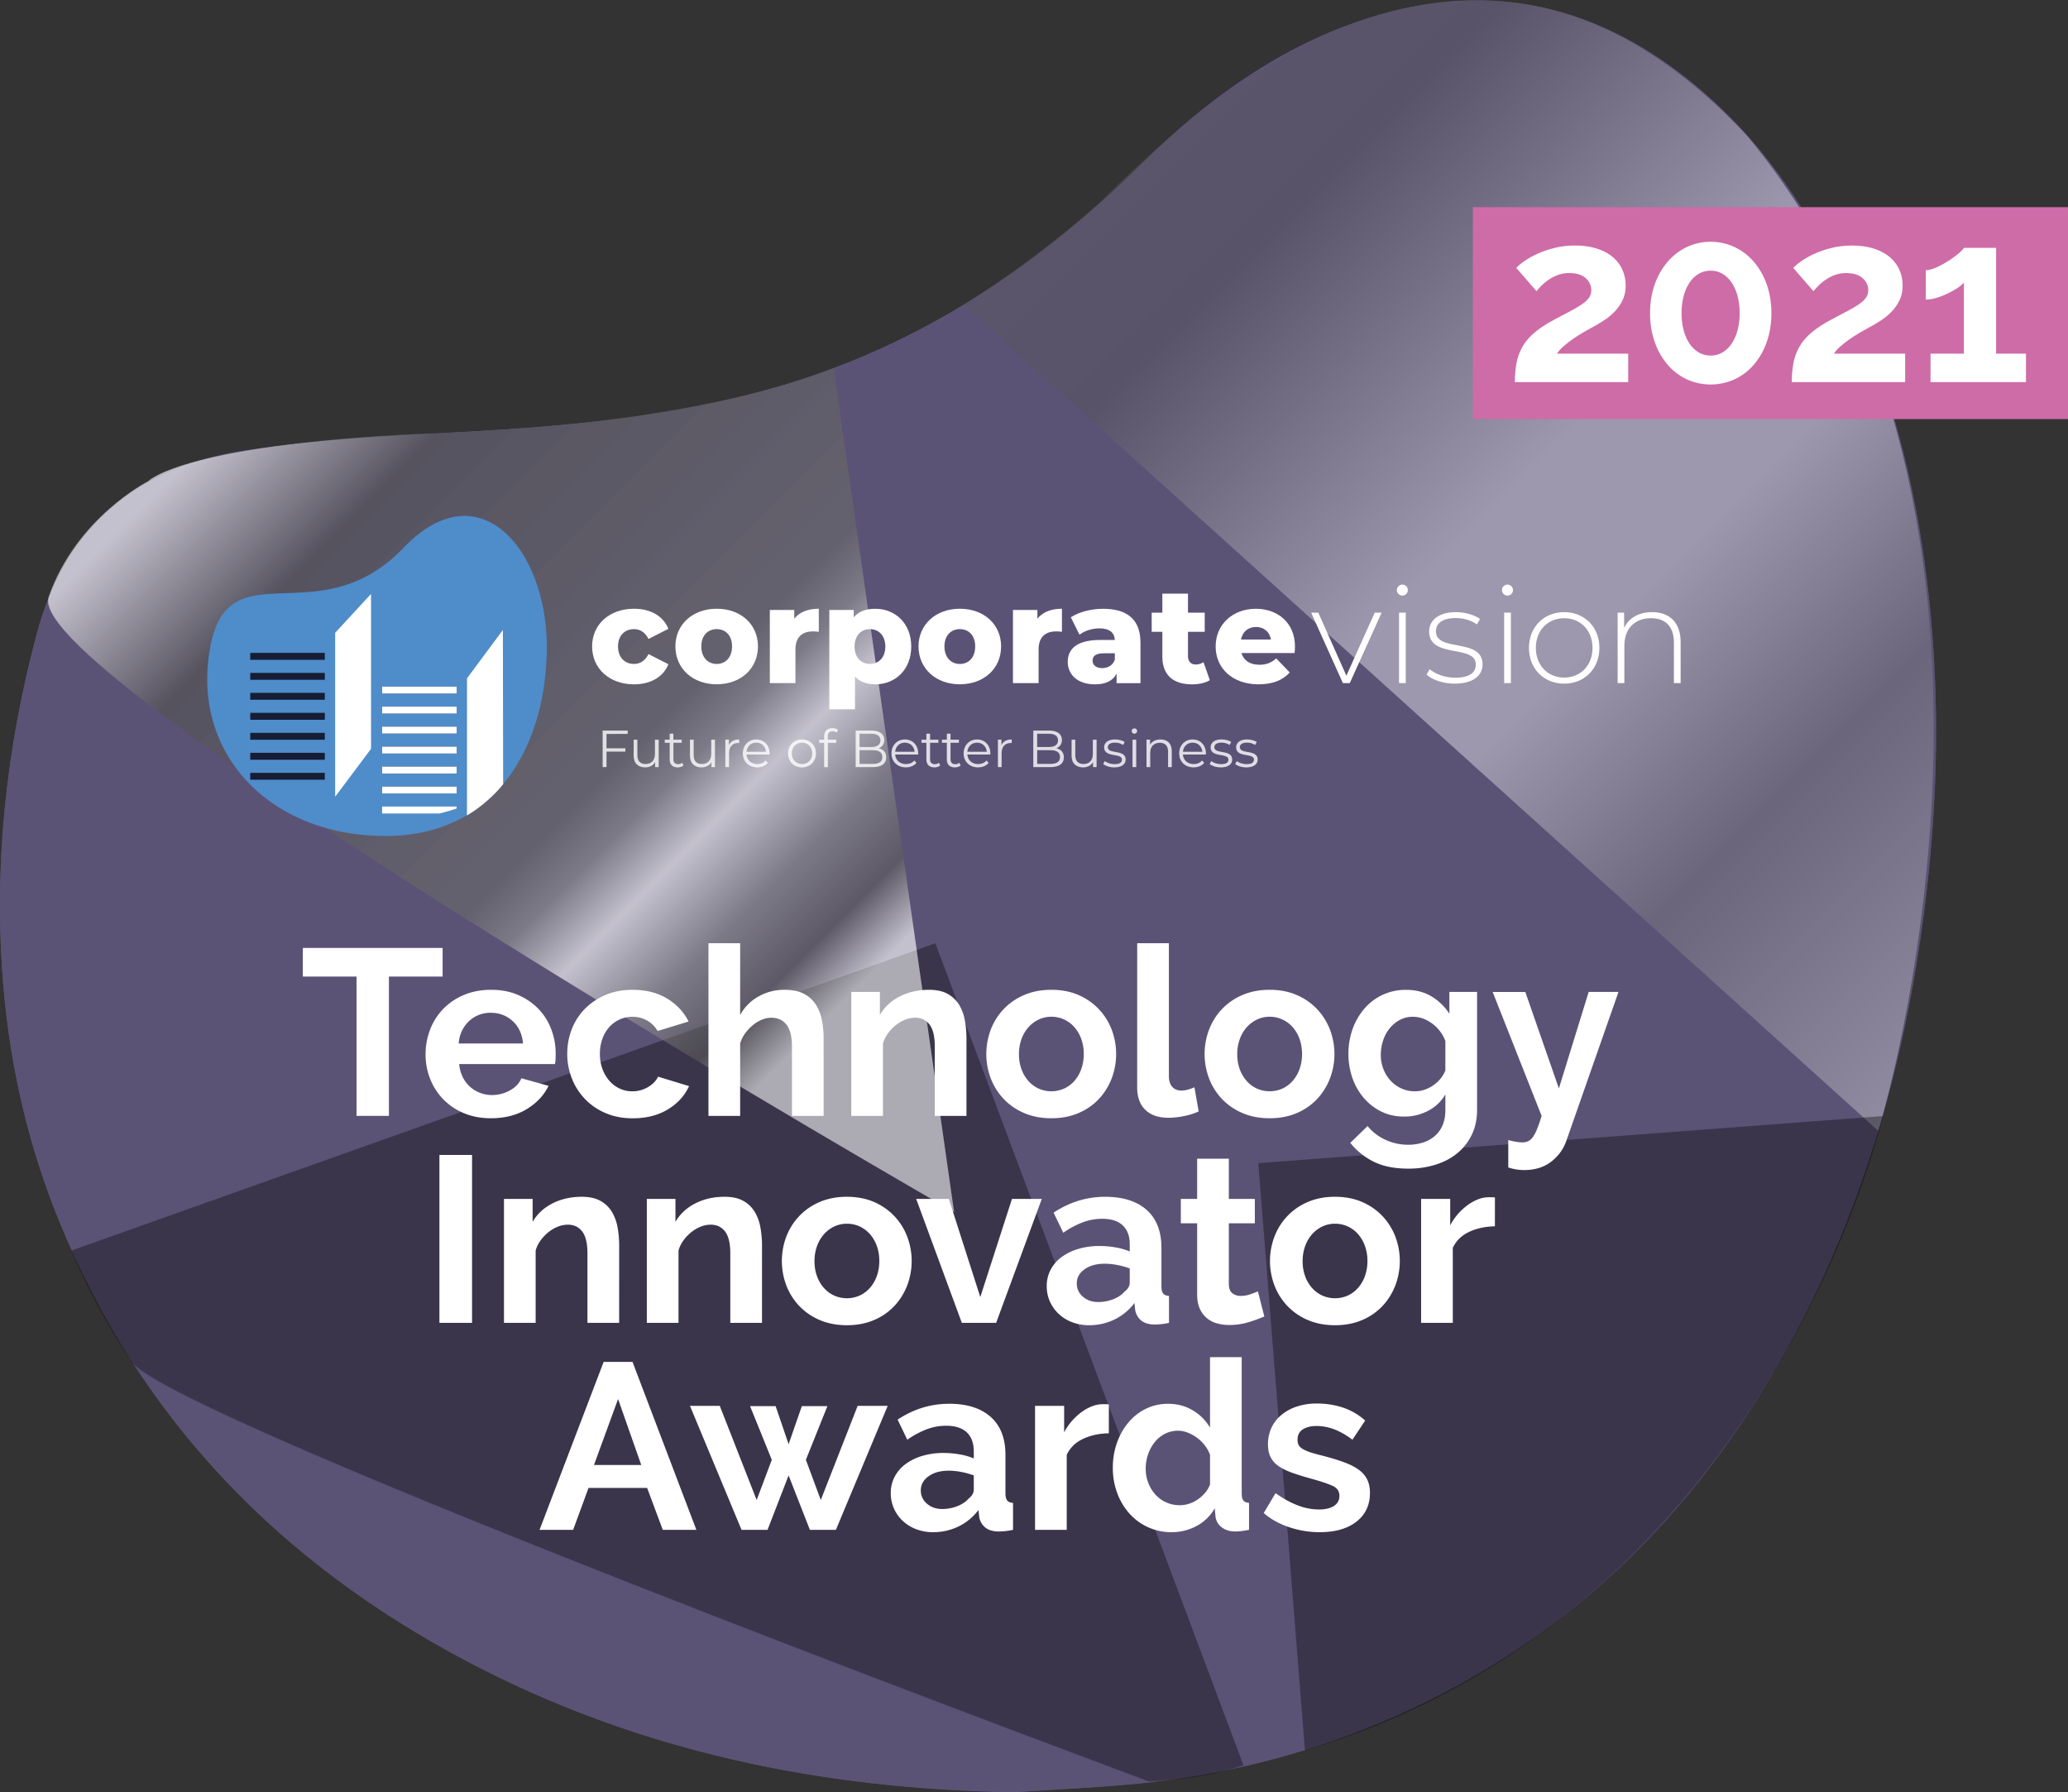 <svg xmlns="http://www.w3.org/2000/svg" xmlns:xlink="http://www.w3.org/1999/xlink" viewBox="0 0 3766.19 3263.33"><rect x="0" y="0" width="3766.19" height="3263.33" fill="#333333" stroke="none"/><defs><style>.cls-1{isolation:isolate;}.cls-2{fill:#5b5376;}.cls-3{fill:#010101;opacity:0.2;}.cls-3,.cls-4,.cls-5,.cls-7{mix-blend-mode:multiply;}.cls-4,.cls-5,.cls-7{opacity:0.4;}.cls-4{fill:url(#linear-gradient);}.cls-5{fill:url(#linear-gradient-2);}.cls-6{fill:#161d34;}.cls-7{fill:url(#linear-gradient-3);}.cls-8{fill:#ce6ca7;}.cls-9{fill:#4f8cca;}.cls-10{fill:#fff;}.cls-11{opacity:0.8;}</style><linearGradient id="linear-gradient" x1="78.32" y1="170.33" x2="1633.23" y2="1725.24" gradientUnits="userSpaceOnUse"><stop offset="0" stop-color="#fff"/><stop offset="0.15" stop-color="#808181"/><stop offset="0.24" stop-color="#fff"/><stop offset="0.3" stop-color="#fff"/><stop offset="0.43" stop-color="#535353"/><stop offset="0.73" stop-color="#6a6a6b"/><stop offset="0.77" stop-color="#909092"/><stop offset="0.82" stop-color="#fff"/><stop offset="0.89" stop-color="#909092"/><stop offset="0.95" stop-color="#5d5c5d"/><stop offset="1" stop-color="#fff"/></linearGradient><linearGradient id="linear-gradient-2" x1="11216.16" y1="4151.96" x2="14709.1" y2="7644.9" gradientTransform="translate(15118.48 5994.05) rotate(-179.98)" xlink:href="#linear-gradient"/><linearGradient id="linear-gradient-3" x1="77.34" y1="169.68" x2="1633.15" y2="1725.5" xlink:href="#linear-gradient"/></defs><g class="cls-1"><g id="Ebene_2" data-name="Ebene 2"><g id="Layer_1" data-name="Layer 1"><path class="cls-2" d="M1846.89,3263.33c76.24-5.17,152.7-8.25,228.68-15.95,151.83-15.39,298.7-52.09,439.56-111.29C2845.61,2997.18,3087,2761,3257.72,2449.83c140.17-255.42,215.93-531,250.05-819.3,21.33-180.28,24.71-360.29,5.28-541-18.83-175.27-58.65-345.17-127.24-507.46C3314.6,413.58,3220,260.65,3074.33,144.87c-180.76-143.7-380.58-181.75-600.22-106-154,53.12-281.57,147.34-395.79,260.25C1899.72,475.7,1697.77,613.81,1457,691.77c-200.36,64.88-407.34,83.48-616,94.91-130.91,7.18-262.46,14.08-392,33.1C252.77,848.61,119.52,956.9,66.83,1154.65,10.78,1365-12.11,1578,6.19,1795.32c12.54,148.89,46,292.62,102.58,430.58,146.94,358.49,401.29,619.1,740.54,798.46C1160.74,3189,1496.17,3258.07,1846.89,3263.33Z"/><path class="cls-2" d="M1846.89,3263.33c-350.72-5.26-686.15-74.31-997.58-239-339.25-179.36-593.6-440-740.54-798.46-56.55-138-90-281.69-102.58-430.58C-12.11,1578,10.78,1365,66.83,1154.65c52.69-197.75,185.94-306,382.24-334.87,129.5-19,261.05-25.92,392-33.1,208.64-11.43,415.62-30,616-94.91,240.76-78,442.71-216.07,621.31-392.63C2192.54,186.23,2320.12,92,2474.11,38.89c219.64-75.77,419.46-37.72,600.22,106C3220,260.65,3314.6,413.58,3385.81,582.07c68.59,162.29,108.41,332.19,127.24,507.46,19.43,180.71,16,360.72-5.28,541-34.12,288.29-109.88,563.88-250.05,819.3C3087,2761,2845.61,2997.18,2515.13,3136.09c-140.86,59.2-287.73,95.9-439.56,111.29C1999.59,3255.08,1923.13,3258.16,1846.89,3263.33Z"/><path class="cls-3" d="M130.67,2276.81l1572.8-559.34L2264.29,3213.6s-62.76,24.49-172.45,29.52c-515.72-192.68-1792.6-676.39-1851.41-763.88C166.65,2369.49,130.67,2276.81,130.67,2276.81Z"/><path class="cls-4" d="M1737.57,2206.7S38.59,1232.61,89.22,1087.39,270.45,876.53,270.45,876.53,333,806.31,815.43,788s702.69-117.61,702.69-117.61Z"/><path class="cls-5" d="M1754.69,555.09S1871.62,483.94,2000,371.24c343.47-346.52,767.85-566.35,1181.8-124C3765,951.93,3420.54,2059.08,3420.54,2059.08Z"/><path class="cls-3" d="M2376.38,3186.57l-84.92-1068.81,1137-85.71S3222.91,2935.07,2376.38,3186.57Z"/><path class="cls-6" d="M676.37,1055.05l-.44.45.44,0Z"/><path class="cls-3" d="M129.71,2277.4l1573.73-559.67,561.14,1497s-62.79,24.5-172.55,29.54c-516-192.8-1793.65-676.8-1852.5-764.34C165.71,2370.13,129.71,2277.4,129.71,2277.4Z"/><path class="cls-7" d="M1737.55,2207.25s-1700-974.66-1649.31-1120,181.34-211,181.34-211S332.2,806,814.87,787.7,1518,670,1518,670Z"/><path class="cls-3" d="M2376.74,3187.69l-85-1069.44,1137.69-85.76S3223.77,2936.05,2376.74,3187.69Z"/><rect class="cls-8" x="2682.34" y="377.19" width="1083.84" height="385.91"/><path class="cls-9" d="M995.8,1177.6c0,178.64-90.95,344.66-293.74,344.66S360.85,1383.6,378.94,1205.88c22.93-225.34,194-39.08,356.16-208.57C871.54,854.71,995.8,999,995.8,1177.6Z"/><path class="cls-10" d="M1078.34,1177c0-40.06,31.71-68.56,76.43-68.56,30.23,0,53.33,13.51,62.42,36.61l-36.12,18.43c-6.39-12.53-15.73-17.94-26.54-17.94-16.22,0-29,11.31-29,31.46,0,20.64,12.78,32,29,32,10.81,0,20.15-5.41,26.54-17.94l36.12,18.43c-9.09,23.1-32.19,36.61-62.42,36.61C1110.05,1246.08,1078.34,1217.58,1078.34,1177Z"/><path class="cls-10" d="M1230,1177c0-40.06,31.7-68.56,75.2-68.56,44,0,75.19,28.5,75.19,68.56,0,40.3-31.21,69-75.19,69C1261.67,1246.08,1230,1217.33,1230,1177Zm103.21,0c0-20.15-12-31.46-28-31.46-15.73,0-28,11.31-28,31.46,0,20.4,12.29,32,28,32C1321.14,1209,1333.18,1197.43,1333.18,1177Z"/><path class="cls-10" d="M1491.19,1108.47v42a85.44,85.44,0,0,0-10.57-.74c-18.92,0-31.94,9.59-31.94,32.93v61.19H1402V1110.68h44.48v16C1456.05,1114.61,1471.53,1108.47,1491.19,1108.47Z"/><path class="cls-10" d="M1659.52,1177.27c0,42.27-29.24,68.81-65.37,68.81-15.48,0-28-4.67-37.1-14v59.47h-46.7V1110.68h44.49V1124c8.84-10.57,21.87-15.48,39.31-15.48C1630.28,1108.47,1659.52,1135,1659.52,1177.27Zm-47.18,0c0-20.15-12.29-31.7-28-31.7s-28,11.55-28,31.7,12.29,31.71,28,31.71S1612.34,1197.43,1612.34,1177.27Z"/><path class="cls-10" d="M1672.79,1177c0-40.06,31.7-68.56,75.2-68.56,44,0,75.19,28.5,75.19,68.56,0,40.3-31.2,69-75.19,69C1704.49,1246.08,1672.79,1217.33,1672.79,1177Zm103.21,0c0-20.15-12-31.46-28-31.46-15.73,0-28,11.31-28,31.46,0,20.4,12.29,32,28,32C1764,1209,1776,1197.43,1776,1177Z"/><path class="cls-10" d="M1934,1108.47v42a85.44,85.44,0,0,0-10.57-.74c-18.92,0-31.94,9.59-31.94,32.93v61.19h-46.7V1110.68h44.49v16C1898.87,1114.61,1914.35,1108.47,1934,1108.47Z"/><path class="cls-10" d="M2077,1169.9v74h-43.49v-17.2c-6.64,12.78-19.91,19.41-39.32,19.41-32,0-49.64-17.94-49.64-41,0-24.57,17.94-39.81,59.22-39.81h26.54c-.74-13.51-9.83-21.13-28.26-21.13-12.78,0-27,4.42-36.12,11.55l-15.73-31.7c15.23-10.08,37.84-15.48,58.73-15.48C2052.21,1108.47,2077,1127.63,2077,1169.9Zm-46.69,31.21v-11.55h-20.15c-15,0-20.4,5.41-20.4,13.52,0,7.86,6.39,13.51,17.45,13.51C2017.56,1216.59,2026.65,1211.68,2030.34,1201.11Z"/><path class="cls-10" d="M2203.34,1238.47c-8.11,5.16-20.15,7.61-32.44,7.61-34.16,0-54.06-16.71-54.06-50.87v-44.72h-19.41v-34.9h19.41v-34.65h46.69v34.65H2194v34.9h-30.47v44.23c0,9.83,5.65,15.24,14,15.24a25.57,25.57,0,0,0,14.25-4.18Z"/><path class="cls-10" d="M2357.67,1189.07h-96.83c3.94,13.52,15.49,21.38,32.69,21.38,13,0,21.62-3.69,30.72-11.55l24.57,25.56c-12.78,14.25-31.45,21.62-56.77,21.62-47.43,0-78.14-29.24-78.14-69,0-40.06,31.21-68.56,73.23-68.56,39.32,0,71.26,25.06,71.26,69C2358.4,1181,2357.91,1185.38,2357.67,1189.07Zm-97.56-24.57h54.55c-2.45-14-12.78-22.86-27.27-22.86S2262.81,1150.49,2260.11,1164.5Z"/><path class="cls-10" d="M2516.17,1115.59l-58,128.28h-12.54l-57.75-128.28h13L2452,1230.36l51.61-114.77Z"/><path class="cls-10" d="M2543.94,1074.55a10.12,10.12,0,0,1,10.08-10.07,10,10,0,1,1-10.08,10.07Zm3.93,41h12.29v128.28h-12.29Z"/><path class="cls-10" d="M2598,1228.39l5.65-9.83c9.83,8.36,27.28,15.48,46.2,15.48,27,0,37.85-9.58,37.85-24.08,0-37.35-85-9.83-85-60.21,0-19.41,16.22-35.14,48.66-35.14,16.22,0,33.91,4.92,44,12.53l-5.65,9.83c-10.81-7.86-24.82-11.55-38.58-11.55-25.06,0-36.12,10.32-36.12,24.09,0,38.58,85,11.3,85,60.2,0,20.89-17.94,35.14-50.62,35.14C2628.23,1244.85,2608.08,1237.73,2598,1228.39Z"/><path class="cls-10" d="M2735.37,1074.55a10.12,10.12,0,0,1,10.08-10.07,10,10,0,1,1-10.08,10.07Zm3.93,41h12.29v128.28H2739.3Z"/><path class="cls-10" d="M2784.51,1179.73c0-38.09,27.28-65.12,64.14-65.12s64.14,27,64.14,65.12-27.27,65.12-64.14,65.12S2784.51,1217.82,2784.51,1179.73Zm115.75,0c0-32.19-22.12-54.06-51.61-54.06s-51.6,21.87-51.6,54.06,22.12,54.07,51.6,54.07S2900.26,1211.93,2900.26,1179.73Z"/><path class="cls-10" d="M3060.73,1168.92v74.95h-12.29v-74c0-29-15.48-44.23-41.53-44.23-30.23,0-48.66,19.41-48.66,49.88v68.32H2946V1115.59h11.79v27.77c8.6-17.94,26.54-28.75,50.87-28.75C3039.84,1114.61,3060.73,1133,3060.73,1168.92Z"/><path class="cls-6" d="M591.55,1419.8H455.78v-12.6H591.55Zm0-36.4H455.78v-12.6H591.55Zm0-36.39H455.78v-12.6H591.55Zm0-36.39H455.78V1298H591.55Zm0-36.4H455.78v-12.59H591.55Zm0-36.39H455.78v-12.6H591.55Zm0-36.39H455.78v-12.6H591.55Zm240.1,243.43H695.87v-12.6H831.65Zm0-36.4H695.87v-12.59H831.65Zm0-36.39H695.87v-12.6H831.65Zm0-36.39H695.87v-12.6H831.65Zm0-36.4H695.87V1286.7H831.65Zm0-36.39H695.87v-12.6H831.65Z"/><path class="cls-6" d="M675.73,1054.92l-.44.45.44,0Z"/><path class="cls-10" d="M610.41,1450.7l65.32-87.2V1081.91h-.44l-64.88,70.38Z"/><rect class="cls-10" x="695.87" y="1395.88" width="135.78" height="12.6"/><rect class="cls-10" x="695.87" y="1432.27" width="135.78" height="12.6"/><rect class="cls-10" x="695.87" y="1359.48" width="135.78" height="12.6"/><rect class="cls-10" x="695.87" y="1286.7" width="135.78" height="12.6"/><rect class="cls-10" x="695.87" y="1323.09" width="135.78" height="12.6"/><rect class="cls-10" x="695.87" y="1250.3" width="135.78" height="12.6"/><path class="cls-10" d="M695.87,1468.66v12.6H800.6c10.72-2.65,21-5.67,31-9v-3.62Z"/><path class="cls-10" d="M850.5,1235.15l-.07,249.7c27.88-16.47,52-39.28,65.89-57l-.49-280.74Z"/><g class="cls-11"><path class="cls-10" d="M1104.54,1336.4v26.13h34.4v6.08h-34.4v28.23h-7v-66.53h45.62v6.09Z"/><path class="cls-10" d="M1199.57,1346.85v50h-6.46v-9.13c-3.52,6.09-10,9.6-18,9.6-12.74,0-21.1-7.13-21.1-21.48v-29h6.75v28.32c0,10.64,5.51,16.06,15,16.06,10.46,0,17-6.75,17-18.15v-26.23Z"/><path class="cls-10" d="M1244.81,1393.8c-2.66,2.37-6.66,3.51-10.55,3.51-9.41,0-14.64-5.32-14.64-14.54v-30.22h-8.93v-5.7h8.93v-10.93h6.75v10.93h15.21v5.7h-15.21v29.84c0,5.89,3,9.12,8.65,9.12a11.17,11.17,0,0,0,7.41-2.56Z"/><path class="cls-10" d="M1302.11,1346.85v50h-6.46v-9.13c-3.52,6.09-10,9.6-18,9.6-12.74,0-21.1-7.13-21.1-21.48v-29h6.75v28.32c0,10.64,5.51,16.06,15,16.06,10.46,0,17-6.75,17-18.15v-26.23Z"/><path class="cls-10" d="M1346.21,1346.47V1353c-.57,0-1.14-.1-1.62-.1-10.45,0-16.82,6.65-16.82,18.44v25.47H1321v-50h6.47v9.79C1330.62,1350,1337,1346.47,1346.21,1346.47Z"/><path class="cls-10" d="M1401.42,1373.93h-41.81c.76,10.46,8.74,17.39,19.67,17.39,6.08,0,11.5-2.18,15.3-6.55l3.8,4.37c-4.47,5.32-11.4,8.17-19.29,8.17-15.59,0-26.23-10.64-26.23-25.47s10.36-25.37,24.42-25.37,24.24,10.36,24.24,25.37C1401.52,1372.41,1401.42,1373.17,1401.42,1373.93Zm-41.81-5h35.44c-.85-9.79-8-16.63-17.77-16.63S1360.46,1359.11,1359.61,1368.9Z"/><path class="cls-10" d="M1435.16,1371.84c0-14.82,10.83-25.37,25.47-25.37S1486,1357,1486,1371.84s-10.74,25.47-25.37,25.47S1435.16,1386.67,1435.16,1371.84Zm44,0c0-11.68-7.89-19.48-18.53-19.48s-18.63,7.8-18.63,19.48,8,19.48,18.63,19.48S1479.16,1383.53,1479.16,1371.84Z"/><path class="cls-10" d="M1507.48,1341v5.89h15.39v5.7h-15.2v44.29h-6.75v-44.29H1492v-5.7h8.93v-6.18c0-8.93,5.32-14.82,15.11-14.82,3.71,0,7.51,1,10,3.13l-2.28,5a11.4,11.4,0,0,0-7.41-2.47C1510.52,1331.55,1507.48,1334.78,1507.48,1341Z"/><path class="cls-10" d="M1613.91,1379.07c0,11.3-8.36,17.77-25,17.77h-30.6v-66.53H1587c14.82,0,23.38,6.28,23.38,17.11a15.45,15.45,0,0,1-10.17,15.11C1608.78,1364.43,1613.91,1370,1613.91,1379.07Zm-48.56-43v24.14h21.2c10.64,0,16.82-4.09,16.82-12.07s-6.18-12.07-16.82-12.07Zm41.53,42.39c0-8.65-6.37-12.45-18.05-12.45h-23.48v25h23.48C1600.51,1391,1606.88,1387.24,1606.88,1378.5Z"/><path class="cls-10" d="M1672.08,1373.93h-41.82c.76,10.46,8.74,17.39,19.67,17.39,6.08,0,11.5-2.18,15.3-6.55l3.8,4.37c-4.46,5.32-11.4,8.17-19.29,8.17-15.58,0-26.23-10.64-26.23-25.47s10.36-25.37,24.43-25.37,24.23,10.36,24.23,25.37C1672.17,1372.41,1672.08,1373.17,1672.08,1373.93Zm-41.82-5h35.45c-.86-9.79-8-16.63-17.77-16.63S1631.12,1359.11,1630.26,1368.9Z"/><path class="cls-10" d="M1712.27,1393.8c-2.66,2.37-6.65,3.51-10.54,3.51-9.41,0-14.64-5.32-14.64-14.54v-30.22h-8.93v-5.7h8.93v-10.93h6.75v10.93H1709v5.7h-15.2v29.84c0,5.89,3,9.12,8.65,9.12a11.17,11.17,0,0,0,7.41-2.56Z"/><path class="cls-10" d="M1749.53,1393.8c-2.66,2.37-6.66,3.51-10.55,3.51-9.41,0-14.64-5.32-14.64-14.54v-30.22h-8.93v-5.7h8.93v-10.93h6.75v10.93h15.21v5.7h-15.21v29.84c0,5.89,3,9.12,8.65,9.12a11.17,11.17,0,0,0,7.41-2.56Z"/><path class="cls-10" d="M1803.5,1373.93h-41.81c.76,10.46,8.74,17.39,19.67,17.39,6.08,0,11.5-2.18,15.3-6.55l3.8,4.37c-4.46,5.32-11.4,8.17-19.29,8.17-15.58,0-26.23-10.64-26.23-25.47s10.36-25.37,24.43-25.37,24.23,10.36,24.23,25.37C1803.6,1372.41,1803.5,1373.17,1803.5,1373.93Zm-41.81-5h35.45c-.86-9.79-8-16.63-17.77-16.63S1762.55,1359.11,1761.69,1368.9Z"/><path class="cls-10" d="M1842.56,1346.47V1353c-.57,0-1.14-.1-1.61-.1-10.46,0-16.82,6.65-16.82,18.44v25.47h-6.75v-50h6.46v9.79C1827,1350,1833.35,1346.47,1842.56,1346.47Z"/><path class="cls-10" d="M1937.41,1379.07c0,11.3-8.37,17.77-25,17.77h-30.6v-66.53h28.7c14.83,0,23.38,6.28,23.38,17.11a15.45,15.45,0,0,1-10.17,15.11C1932.27,1364.43,1937.41,1370,1937.41,1379.07Zm-48.57-43v24.14H1910c10.64,0,16.82-4.09,16.82-12.07s-6.18-12.07-16.82-12.07Zm41.53,42.39c0-8.65-6.36-12.45-18-12.45h-23.48v25h23.48C1924,1391,1930.37,1387.24,1930.37,1378.5Z"/><path class="cls-10" d="M1997.09,1346.85v50h-6.47v-9.13c-3.51,6.09-10,9.6-18,9.6-12.73,0-21.09-7.13-21.09-21.48v-29h6.74v28.32c0,10.64,5.52,16.06,15,16.06,10.45,0,17-6.75,17-18.15v-26.23Z"/><path class="cls-10" d="M2009.06,1391.13l3-5.32c4,3.14,10.74,5.61,17.77,5.61,9.51,0,13.4-3.23,13.4-8.17,0-13-32.4-2.76-32.4-22.53,0-8.17,7-14.25,19.76-14.25,6.47,0,13.5,1.81,17.68,4.66l-3,5.41a25.6,25.6,0,0,0-14.73-4.27c-9,0-13,3.51-13,8.26,0,13.5,32.41,3.33,32.41,22.53,0,8.64-7.6,14.25-20.62,14.25C2021.13,1397.31,2013.15,1394.65,2009.06,1391.13Z"/><path class="cls-10" d="M2061,1331.08a4.88,4.88,0,0,1,4.94-4.76,4.79,4.79,0,0,1,4.94,4.66,4.94,4.94,0,0,1-9.88.1Zm1.52,15.77h6.75v50h-6.75Z"/><path class="cls-10" d="M2134,1367.85v29h-6.75v-28.32c0-10.55-5.51-16-15-16-10.74,0-17.49,6.66-17.49,18.06v26.23H2088v-50h6.47v9.22c3.61-6.08,10.35-9.6,19-9.6C2125.67,1346.47,2134,1353.5,2134,1367.85Z"/><path class="cls-10" d="M2196.09,1373.93h-41.82c.76,10.46,8.75,17.39,19.67,17.39,6.09,0,11.5-2.18,15.3-6.55l3.8,4.37c-4.46,5.32-11.4,8.17-19.29,8.17-15.58,0-26.22-10.64-26.22-25.47s10.35-25.37,24.42-25.37,24.23,10.36,24.23,25.37C2196.18,1372.41,2196.09,1373.17,2196.09,1373.93Zm-41.82-5h35.45c-.86-9.79-8-16.63-17.77-16.63S2155.13,1359.11,2154.27,1368.9Z"/><path class="cls-10" d="M2203,1391.13l3.05-5.32c4,3.14,10.73,5.61,17.77,5.61,9.5,0,13.4-3.23,13.4-8.17,0-13-32.41-2.76-32.41-22.53,0-8.17,7-14.25,19.77-14.25,6.46,0,13.49,1.81,17.67,4.66l-2.94,5.41a25.65,25.65,0,0,0-14.73-4.27c-9,0-13,3.51-13,8.26,0,13.5,32.4,3.33,32.4,22.53,0,8.64-7.6,14.25-20.62,14.25C2215.09,1397.31,2207.11,1394.65,2203,1391.13Z"/><path class="cls-10" d="M2249.5,1391.13l3-5.32c4,3.14,10.74,5.61,17.77,5.61,9.5,0,13.4-3.23,13.4-8.17,0-13-32.41-2.76-32.41-22.53,0-8.17,7-14.25,19.77-14.25,6.46,0,13.49,1.81,17.67,4.66l-2.94,5.41a25.62,25.62,0,0,0-14.73-4.27c-9,0-13,3.51-13,8.26,0,13.5,32.4,3.33,32.4,22.53,0,8.64-7.6,14.25-20.62,14.25C2261.56,1397.31,2253.58,1394.65,2249.5,1391.13Z"/></g><path class="cls-10" d="M806.07,1778.2H708.3v253.69h-59V1778.2H551.52v-52.11H806.07Z"/><path class="cls-10" d="M893.94,2036.2q-27.13,0-49.1-9.26a110.79,110.79,0,0,1-61.38-62.24,118.83,118.83,0,0,1-8.4-44.36,125.6,125.6,0,0,1,8.19-45.44,110.82,110.82,0,0,1,23.69-37.47,113,113,0,0,1,37.68-25.63q22.18-9.46,49.75-9.48t49.31,9.48a113.37,113.37,0,0,1,37,25.41,108.34,108.34,0,0,1,23.27,37,123.65,123.65,0,0,1,8,43.94c0,3.73-.07,7.31-.21,10.77a43.87,43.87,0,0,1-1.08,8.61H836.23a66.85,66.85,0,0,0,6.45,23.69,58.13,58.13,0,0,0,31.87,28.85,60.75,60.75,0,0,0,21.54,3.88,66.56,66.56,0,0,0,32.52-8.4q15.28-8.4,20.89-22.18L999,1977.2q-12.49,25.83-39.84,42.42T893.94,2036.2Zm58.58-136.11q-2.16-25.41-18.74-40.69t-40.27-15.29a57.38,57.38,0,0,0-21.75,4.09,56.65,56.65,0,0,0-17.88,11.41,59.11,59.11,0,0,0-12.7,17.65,62.08,62.08,0,0,0-5.81,22.83Z"/><path class="cls-10" d="M1033.05,1919.05a122.72,122.72,0,0,1,8.19-44.8,109.1,109.1,0,0,1,23.69-37,115.48,115.48,0,0,1,37.47-25.41q22-9.46,49.53-9.48,37,0,63.1,15.94t39,41.78l-56.42,17.22a50.86,50.86,0,0,0-19.39-19.16,54.29,54.29,0,0,0-26.7-6.68,54.94,54.94,0,0,0-23.25,5,57.24,57.24,0,0,0-18.74,13.78,63.82,63.82,0,0,0-12.5,21.32,80.61,80.61,0,0,0-4.52,27.57,77,77,0,0,0,4.74,27.56,69.35,69.35,0,0,0,12.71,21.54,55.85,55.85,0,0,0,18.73,14,54,54,0,0,0,22.83,4.95,55.39,55.39,0,0,0,28.65-7.76q13.13-7.74,18.3-18.94l56.43,17.22q-11.64,25.85-38.34,42.21t-64.18,16.37q-27.57,0-49.53-9.48a112.12,112.12,0,0,1-61.37-63.1A120.46,120.46,0,0,1,1033.05,1919.05Z"/><path class="cls-10" d="M1500,2031.89h-57.72V1905.26q0-26.7-9.91-39.4t-28-12.71a44.17,44.17,0,0,0-16.36,3.44,64.24,64.24,0,0,0-16.37,9.69,83,83,0,0,0-14.22,14.87,58.61,58.61,0,0,0-9.47,18.94v131.8h-57.72V1717.47h57.72V1848a87,87,0,0,1,33.81-33.81,95.51,95.51,0,0,1,47.16-11.85q22,0,35.75,7.54a57,57,0,0,1,21.53,20,82.46,82.46,0,0,1,10.77,28.43,175.63,175.63,0,0,1,3,32.73Z"/><path class="cls-10" d="M1760.09,2031.89h-57.72V1905.26q0-27.12-9.47-39.62t-26.28-12.49a49.45,49.45,0,0,0-17.65,3.44,65.41,65.41,0,0,0-17,9.69,79.39,79.39,0,0,0-14.44,14.87,58.61,58.61,0,0,0-9.47,18.94v131.8h-57.72V1806.2h52.12V1848q12.49-21.52,36.17-33.6t53.41-12.06q21.1,0,34.46,7.76a56.13,56.13,0,0,1,20.68,20.24,84.92,84.92,0,0,1,10.12,28.43,186,186,0,0,1,2.8,32.3Z"/><path class="cls-10" d="M1914.71,2036.2q-27.57,0-49.53-9.48a111.16,111.16,0,0,1-37.26-25.62,113,113,0,0,1-23.48-37.26,125.54,125.54,0,0,1,0-89.15,113,113,0,0,1,23.48-37.26,111.19,111.19,0,0,1,37.26-25.63q22-9.46,49.53-9.48t49.31,9.48a111.77,111.77,0,0,1,37,25.63,113.3,113.3,0,0,1,23.48,37.26,125.54,125.54,0,0,1,0,89.15,115.23,115.23,0,0,1-23.26,37.26,109,109,0,0,1-37,25.62Q1942.27,2036.2,1914.71,2036.2Zm-59-116.73a78.42,78.42,0,0,0,4.52,27.35,66.86,66.86,0,0,0,12.49,21.33,55.69,55.69,0,0,0,18.74,14,57.1,57.1,0,0,0,46.51,0,55.79,55.79,0,0,0,18.74-14,66.29,66.29,0,0,0,12.49-21.54,80.24,80.24,0,0,0,4.52-27.56,79,79,0,0,0-4.52-27.13,66.29,66.29,0,0,0-12.49-21.54,55.92,55.92,0,0,0-18.74-14,55,55,0,0,0-23.25-5,53.1,53.1,0,0,0-23.26,5.17,58.39,58.39,0,0,0-18.74,14.22,66.19,66.19,0,0,0-12.49,21.54A79,79,0,0,0,1855.7,1919.47Z"/><path class="cls-10" d="M2071.05,1717.47h57.71v242.06q0,12.49,6,19.38t17.23,6.9a43.25,43.25,0,0,0,11.41-1.73,76.56,76.56,0,0,0,11.84-4.3l7.76,43.93a111.41,111.41,0,0,1-27.14,8.61,148.11,148.11,0,0,1-28,3q-27.12,0-42-14.43t-14.86-41.13Z"/><path class="cls-10" d="M2312.24,2036.2q-27.57,0-49.53-9.48a111.16,111.16,0,0,1-37.26-25.62,113,113,0,0,1-23.47-37.26,125.39,125.39,0,0,1,0-89.15,113,113,0,0,1,23.47-37.26,111.19,111.19,0,0,1,37.26-25.63q22-9.46,49.53-9.48t49.32,9.48a112,112,0,0,1,37,25.63,113.28,113.28,0,0,1,23.47,37.26,125.39,125.39,0,0,1,0,89.15,115.06,115.06,0,0,1-23.26,37.26,109,109,0,0,1-37,25.62Q2339.8,2036.2,2312.24,2036.2Zm-59-116.73a78.65,78.65,0,0,0,4.52,27.35,66.88,66.88,0,0,0,12.5,21.33,55.75,55.75,0,0,0,18.73,14,57.1,57.1,0,0,0,46.51,0,55.79,55.79,0,0,0,18.74-14,66.49,66.49,0,0,0,12.5-21.54,80.47,80.47,0,0,0,4.52-27.56,79.21,79.21,0,0,0-4.52-27.13,66.49,66.49,0,0,0-12.5-21.54,55.92,55.92,0,0,0-18.74-14,55,55,0,0,0-23.25-5,53.1,53.1,0,0,0-23.26,5.17,58.46,58.46,0,0,0-18.73,14.22,66.21,66.21,0,0,0-12.5,21.54A79.23,79.23,0,0,0,2253.23,1919.47Z"/><path class="cls-10" d="M2557.31,2033.18q-22.83,0-41.35-9a99.9,99.9,0,0,1-32.09-24.77A112.81,112.81,0,0,1,2463,1963a137.12,137.12,0,0,1,.43-89.59,118.64,118.64,0,0,1,21.54-37,98.25,98.25,0,0,1,33.17-25,99.56,99.56,0,0,1,42.64-9q26.26,0,46.08,11.85a100,100,0,0,1,32.73,31.65V1806.2H2690v214.92q0,25-9.48,44.8a98.28,98.28,0,0,1-26.06,33.59q-16.57,13.78-39.62,21.11a165,165,0,0,1-50.18,7.32q-37.05,0-62.23-12.28a126.1,126.1,0,0,1-43.29-34.67l31.44-30.57a89.52,89.52,0,0,0,32.52,25,98,98,0,0,0,41.56,9.05,89.22,89.22,0,0,0,25.63-3.66,61.82,61.82,0,0,0,21.75-11.42,53.26,53.26,0,0,0,14.86-19.81q5.39-12.06,5.39-28.43V1992.7a76.22,76.22,0,0,1-31.45,29.93A92.54,92.54,0,0,1,2557.31,2033.18Zm19.38-46.08a54.19,54.19,0,0,0,18.1-3,64.53,64.53,0,0,0,28.85-20.24,54.74,54.74,0,0,0,8.62-14.64v-53.84a70,70,0,0,0-24.34-31.87q-16.59-12.06-34.67-12.07a49.85,49.85,0,0,0-24.12,5.82,60,60,0,0,0-18.52,15.5,70.11,70.11,0,0,0-11.85,22.19,82.38,82.38,0,0,0-4.09,25.84,69.75,69.75,0,0,0,4.74,25.84,65.88,65.88,0,0,0,13.13,21.1,61.87,61.87,0,0,0,19.61,14.22A57.71,57.71,0,0,0,2576.69,1987.1Z"/><path class="cls-10" d="M2746.82,2075.83a110.58,110.58,0,0,0,14.21,3.22,77.17,77.17,0,0,0,11.63,1.08A24.8,24.8,0,0,0,2783,2078a22.3,22.3,0,0,0,8.62-7.54,73.06,73.06,0,0,0,7.74-14.86q3.88-9.48,8.19-23.69l-89.16-225.69h59.44L2839,1981.93l54.27-175.73h54.27l-94.76,270.49a80.88,80.88,0,0,1-28,38.76q-19.8,15.08-49.09,15.08a94.29,94.29,0,0,1-14-1.08,90,90,0,0,1-14.86-3.66Z"/><path class="cls-10" d="M800.25,2408.76V2103h59.43v305.8Z"/><path class="cls-10" d="M1127.58,2408.76h-57.71V2282.13q0-27.12-9.48-39.62T1034.12,2230a49.54,49.54,0,0,0-17.66,3.44,65.41,65.41,0,0,0-17,9.69A79,79,0,0,0,985,2258a58.63,58.63,0,0,0-9.48,18.94v131.8H917.82V2183.07H970v41.78q12.48-21.53,36.17-33.6t53.41-12.05q21.09,0,34.45,7.75a56.06,56.06,0,0,1,20.68,20.24,84.92,84.92,0,0,1,10.12,28.43,186,186,0,0,1,2.8,32.3Z"/><path class="cls-10" d="M1387.72,2408.76H1330V2282.13q0-27.12-9.47-39.62T1294.26,2230a49.54,49.54,0,0,0-17.66,3.44,65.41,65.41,0,0,0-17,9.69,79,79,0,0,0-14.43,14.87,58.41,58.41,0,0,0-9.47,18.94v131.8H1178V2183.07h52.12v41.78q12.48-21.53,36.17-33.6t53.41-12.05q21.09,0,34.45,7.75a56.06,56.06,0,0,1,20.68,20.24,84.92,84.92,0,0,1,10.12,28.43,186,186,0,0,1,2.8,32.3Z"/><path class="cls-10" d="M1542.34,2413.07q-27.57,0-49.53-9.48a111.16,111.16,0,0,1-37.26-25.62,113,113,0,0,1-23.47-37.26,125.39,125.39,0,0,1,0-89.15,113,113,0,0,1,23.47-37.26,111.19,111.19,0,0,1,37.26-25.63q22-9.47,49.53-9.47t49.32,9.47a111.87,111.87,0,0,1,37,25.63,113.28,113.28,0,0,1,23.47,37.26,125.39,125.39,0,0,1,0,89.15,115.2,115.2,0,0,1-23.25,37.26,109,109,0,0,1-37,25.62Q1569.89,2413.07,1542.34,2413.07Zm-59-116.73a78.65,78.65,0,0,0,4.52,27.35,66.88,66.88,0,0,0,12.5,21.33,55.75,55.75,0,0,0,18.73,14,57.12,57.12,0,0,0,46.52,0,55.85,55.85,0,0,0,18.73-14,66.49,66.49,0,0,0,12.5-21.54,80.47,80.47,0,0,0,4.52-27.56,79.21,79.21,0,0,0-4.52-27.13,66.49,66.49,0,0,0-12.5-21.54,56,56,0,0,0-18.73-14,55.05,55.05,0,0,0-23.26-5,53.13,53.13,0,0,0-23.26,5.17,58.46,58.46,0,0,0-18.73,14.22,66.21,66.21,0,0,0-12.5,21.54A79.23,79.23,0,0,0,1483.33,2296.34Z"/><path class="cls-10" d="M1751.66,2408.76l-83.14-225.69H1728l57.29,178.74L1843,2183.07h54.27l-83.12,225.69Z"/><path class="cls-10" d="M1983.38,2413.07a85.58,85.58,0,0,1-30.58-5.39,73.3,73.3,0,0,1-24.55-15.07,70.45,70.45,0,0,1-16.16-22.61,68.6,68.6,0,0,1-5.81-28.43,62.61,62.61,0,0,1,7.11-29.5,67.54,67.54,0,0,1,19.81-23,98.12,98.12,0,0,1,30.37-14.86,132.39,132.39,0,0,1,38.76-5.38,166.51,166.51,0,0,1,29.51,2.58,120.09,120.09,0,0,1,25.62,7.32v-12.92q0-22.39-12.71-34.46t-37.68-12.06a100,100,0,0,0-35.32,6.46,164.35,164.35,0,0,0-35.32,18.95l-17.66-36.61q43.51-28.85,93.89-28.85,48.67,0,75.6,23.9t26.92,69.13v70.21q0,9,3.23,12.91t10.55,4.31v49.1a128.66,128.66,0,0,1-25.42,3q-16.36,0-25.19-7.33a31.4,31.4,0,0,1-11-19.37l-1.3-12.5a99.73,99.73,0,0,1-36.61,30.15A105.13,105.13,0,0,1,1983.38,2413.07Zm16.37-42.21a75.19,75.19,0,0,0,27.78-5.17q13.13-5.16,20.46-13.78,9.47-7.32,9.47-16.37V2309.7a141.83,141.83,0,0,0-22.4-6.25,121.3,121.3,0,0,0-23.25-2.36q-22.41,0-36.62,10.12T1961,2336.84a30.83,30.83,0,0,0,11.2,24.33Q1983.39,2370.86,1999.75,2370.86Z"/><path class="cls-10" d="M2302.53,2397.13a258,258,0,0,1-28.43,10.34,119.27,119.27,0,0,1-35.31,5.17,82,82,0,0,1-22.62-3,49.61,49.61,0,0,1-18.52-9.69,47,47,0,0,1-12.7-17.23q-4.74-10.54-4.74-25.62V2227.43h-29.72v-44.36h29.72v-73.21h57.71v73.21h47.38v44.36h-47.38V2337.7q0,12.06,6.25,17a23.73,23.73,0,0,0,15.29,5,53.12,53.12,0,0,0,17.66-3q8.61-3,13.78-5.17Z"/><path class="cls-10" d="M2431.32,2413.07q-27.57,0-49.53-9.48a111.16,111.16,0,0,1-37.26-25.62,113,113,0,0,1-23.48-37.26,125.54,125.54,0,0,1,0-89.15,113,113,0,0,1,23.48-37.26,111.19,111.19,0,0,1,37.26-25.63q22-9.47,49.53-9.47t49.31,9.47a111.77,111.77,0,0,1,37,25.63,113.3,113.3,0,0,1,23.48,37.26,125.54,125.54,0,0,1,0,89.15,115.23,115.23,0,0,1-23.26,37.26,109,109,0,0,1-37,25.62Q2458.88,2413.07,2431.32,2413.07Zm-59-116.73a78.42,78.42,0,0,0,4.52,27.35,66.86,66.86,0,0,0,12.49,21.33,55.69,55.69,0,0,0,18.74,14,57.1,57.1,0,0,0,46.51,0,55.79,55.79,0,0,0,18.74-14,66.29,66.29,0,0,0,12.49-21.54,80.24,80.24,0,0,0,4.52-27.56,79,79,0,0,0-4.52-27.13,66.29,66.29,0,0,0-12.49-21.54,55.92,55.92,0,0,0-18.74-14,55,55,0,0,0-23.25-5,53.1,53.1,0,0,0-23.26,5.17,58.39,58.39,0,0,0-18.74,14.22,66.19,66.19,0,0,0-12.49,21.54A79,79,0,0,0,2372.31,2296.34Z"/><path class="cls-10" d="M2722.47,2233q-26.28.43-46.95,10.12t-29.72,29.08v136.53h-57.72V2183.07h53v48.24a103,103,0,0,1,14.21-20.88,109.69,109.69,0,0,1,17.66-16.16,82.09,82.09,0,0,1,19.17-10.55,52.91,52.91,0,0,1,18.74-3.67H2718a23.81,23.81,0,0,1,4.52.43Z"/><path class="cls-10" d="M1099.36,2479.83h52.54l116.3,305.8H1207l-28.43-76.24H1071.8l-28,76.24H982.64Zm68.48,187.78-42.21-120.16-43.92,120.16Z"/><path class="cls-10" d="M1561.94,2559.93h54.7l-94.32,225.7h-47.38l-38.76-99.07-38.34,99.07h-47.38l-93.89-225.7h54.27L1378,2731.36l27.57-73.22L1366,2560.37h46.51l23.7,69.34,24.11-69.34h46.53l-39.2,97.77,27.13,73.22Z"/><path class="cls-10" d="M1699.34,2789.94a85.8,85.8,0,0,1-30.58-5.39,73.26,73.26,0,0,1-24.54-15.07,70.08,70.08,0,0,1-16.16-22.62,68.36,68.36,0,0,1-5.81-28.42,62.61,62.61,0,0,1,7.1-29.51,67.66,67.66,0,0,1,19.82-23,98.17,98.17,0,0,1,30.36-14.86,132.75,132.75,0,0,1,38.77-5.38,166.49,166.49,0,0,1,29.5,2.59,119.93,119.93,0,0,1,25.62,7.31v-12.91q0-22.39-12.7-34.47T1723,2596.12a100,100,0,0,0-35.32,6.45,164.45,164.45,0,0,0-35.32,19l-17.66-36.61q43.51-28.86,93.9-28.86,48.67,0,75.59,23.91t26.92,69.13v70.2q0,9,3.23,12.92t10.55,4.31v49.1a129.24,129.24,0,0,1-25.41,3q-16.37,0-25.2-7.32a31.42,31.42,0,0,1-11-19.38l-1.29-12.49a100,100,0,0,1-36.61,30.15A105.2,105.2,0,0,1,1699.34,2789.94Zm16.37-42.21a75.36,75.36,0,0,0,27.78-5.17q13.13-5.16,20.46-13.78,9.46-7.34,9.47-16.37v-25.85a141.71,141.71,0,0,0-22.39-6.24,121.52,121.52,0,0,0-23.26-2.37q-22.39,0-36.61,10.12t-14.22,25.63a30.88,30.88,0,0,0,11.2,24.34Q1699.34,2747.73,1715.71,2747.73Z"/><path class="cls-10" d="M2019.36,2609.9q-26.28.43-46.95,10.12t-29.72,29.08v136.53H1885v-225.7h53v48.24a103.22,103.22,0,0,1,14.22-20.88,109.63,109.63,0,0,1,17.65-16.16,82.82,82.82,0,0,1,19.17-10.55,53.11,53.11,0,0,1,18.74-3.66h7.11a23.74,23.74,0,0,1,4.52.43Z"/><path class="cls-10" d="M2133.92,2789.94a101.9,101.9,0,0,1-77.09-34,116.71,116.71,0,0,1-22.18-37.26,129.77,129.77,0,0,1-8-45.87,134.62,134.62,0,0,1,7.54-45.65,119.59,119.59,0,0,1,20.88-37,96.45,96.45,0,0,1,31.88-25,91.11,91.11,0,0,1,40.49-9q25,0,45,12.06a87.35,87.35,0,0,1,31.23,31.44V2471.21h57.71V2719.3q0,9,3,12.92t10.34,4.31v49.1q-15.08,3-24.55,3-15.51,0-25.42-7.75a28.47,28.47,0,0,1-11.2-20.24l-1.28-14.22A81.9,81.9,0,0,1,2178.5,2779,96,96,0,0,1,2133.92,2789.94Zm15.08-49.11a54.39,54.39,0,0,0,16.8-2.79,58.9,58.9,0,0,0,15.93-8,69.2,69.2,0,0,0,13.14-12,50.08,50.08,0,0,0,8.83-15.08V2649.1a63.29,63.29,0,0,0-9.69-17.45,72.15,72.15,0,0,0-14.21-13.79,74.81,74.81,0,0,0-16.8-9.25,48,48,0,0,0-17.45-3.45,51.89,51.89,0,0,0-23.9,5.6,56.9,56.9,0,0,0-18.74,15.29,73.38,73.38,0,0,0-12.06,22.19,78.67,78.67,0,0,0-4.3,25.84,71.2,71.2,0,0,0,4.73,26.27,68.34,68.34,0,0,0,12.93,21.1,58.75,58.75,0,0,0,19.59,14.21A60.13,60.13,0,0,0,2149,2740.83Z"/><path class="cls-10" d="M2403.54,2789.94a174.59,174.59,0,0,1-55.56-9.05q-27.14-9-46.52-25.84l21.54-36.19q20.67,14.67,40.27,22.19a108,108,0,0,0,39,7.54q17.22,0,27.13-6.46t9.91-18.52q0-12.06-11.63-17.66t-37.9-12.93q-22-6-37.48-11.63t-25-12.7a43.2,43.2,0,0,1-13.77-16.37q-4.32-9.26-4.32-22.18a70.25,70.25,0,0,1,6.68-31,67.63,67.63,0,0,1,18.74-23.48,86.87,86.87,0,0,1,28.21-14.85,114.39,114.39,0,0,1,35.1-5.17,151.3,151.3,0,0,1,47.6,7.32,116.23,116.23,0,0,1,40.7,23.69L2463,2621.53q-17.24-12.93-33.38-19a91.51,91.51,0,0,0-32.09-6q-14.64,0-24.55,6t-9.91,19.39a18.74,18.74,0,0,0,2.37,9.91,20.88,20.88,0,0,0,7.54,6.89,73.29,73.29,0,0,0,13.57,5.81q8.4,2.8,20.89,5.81,23.25,6,39.84,12.07t27.13,13.77a49.17,49.17,0,0,1,15.5,17.88q5,10.14,5,24.34,0,33.17-24.55,52.33T2403.54,2789.94Z"/><path class="cls-10" d="M2758.89,695.8a185.84,185.84,0,0,1,3-34.89,94.87,94.87,0,0,1,10.49-28.9,97.11,97.11,0,0,1,20.55-24.83q13.07-11.56,33.18-22.69,17.55-9.42,31-16.48A250.61,250.61,0,0,0,2879.62,555q9-6,13.7-12.2A23.09,23.09,0,0,0,2898,528.4q0-12.84-10.27-22t-29.55-9.2a60.74,60.74,0,0,0-18.83,2.78,71.58,71.58,0,0,0-16.06,7.5,91.48,91.48,0,0,0-13.7,10.48,113,113,0,0,0-11.34,12.21l-36.82-42.39a96.2,96.2,0,0,1,15.84-13.06,152,152,0,0,1,24.19-13.27,177.61,177.61,0,0,1,30.82-10.27,154.47,154.47,0,0,1,36.18-4.07q21.84,0,39,5.35t28.9,15a64.38,64.38,0,0,1,18,23.12,69.46,69.46,0,0,1,6.21,29.33q0,15-5.57,26.55a79.88,79.88,0,0,1-14.13,20.55,107.4,107.4,0,0,1-18.62,15.62q-10.06,6.65-19.48,11.78-7.71,4.27-17.55,9.84t-19.48,12.21a198.36,198.36,0,0,0-17.77,13.7A63.31,63.31,0,0,0,2835.52,644h129.73v51.8Z"/><path class="cls-10" d="M3226,570.36q0,28.26-8.35,52a128.18,128.18,0,0,1-23.12,41.1,104.3,104.3,0,0,1-35.11,27,105.19,105.19,0,0,1-88,0,104.89,104.89,0,0,1-34.89-27,128.18,128.18,0,0,1-23.12-41.1q-8.35-23.76-8.35-52t8.35-52a128.18,128.18,0,0,1,23.12-41.1,107.37,107.37,0,0,1,34.89-27.18,103.15,103.15,0,0,1,88,0,106.74,106.74,0,0,1,35.11,27.18,128.18,128.18,0,0,1,23.12,41.1Q3226,542.1,3226,570.36Zm-57.8,0a121.13,121.13,0,0,0-3.85-31.47,79.5,79.5,0,0,0-10.92-24.61,51.76,51.76,0,0,0-16.7-15.85,41.68,41.68,0,0,0-21.19-5.56,42.52,42.52,0,0,0-21.62,5.56,51.86,51.86,0,0,0-16.7,15.85,79.26,79.26,0,0,0-10.91,24.61,121.12,121.12,0,0,0-3.86,31.47,118.49,118.49,0,0,0,3.86,31.25A79.56,79.56,0,0,0,3077.2,626a51.72,51.72,0,0,0,16.7,15.84,42.43,42.43,0,0,0,21.62,5.57,41.59,41.59,0,0,0,21.19-5.57,51.62,51.62,0,0,0,16.7-15.84,79.81,79.81,0,0,0,10.92-24.41A118.51,118.51,0,0,0,3168.18,570.36Z"/><path class="cls-10" d="M3263.23,695.8a185.84,185.84,0,0,1,3-34.89,94.87,94.87,0,0,1,10.49-28.9,97.11,97.11,0,0,1,20.55-24.83q13.06-11.56,33.18-22.69,17.55-9.42,31-16.48A250.61,250.61,0,0,0,3384,555q9-6,13.7-12.2a23.09,23.09,0,0,0,4.71-14.35q0-12.84-10.28-22t-29.54-9.2a60.74,60.74,0,0,0-18.83,2.78,71.58,71.58,0,0,0-16.06,7.5,91,91,0,0,0-13.7,10.48,114.12,114.12,0,0,0-11.35,12.21l-36.81-42.39a96.2,96.2,0,0,1,15.84-13.06,152,152,0,0,1,24.19-13.27,177.61,177.61,0,0,1,30.82-10.27,154.41,154.41,0,0,1,36.18-4.07q21.83,0,39,5.35t28.9,15a64.49,64.49,0,0,1,18,23.12,69.46,69.46,0,0,1,6.21,29.33q0,15-5.57,26.55a79.88,79.88,0,0,1-14.13,20.55,107.4,107.4,0,0,1-18.62,15.62q-10.07,6.65-19.48,11.78-7.71,4.27-17.55,9.84t-19.48,12.21a198.36,198.36,0,0,0-17.77,13.7A63.31,63.31,0,0,0,3339.86,644h129.73v51.8Z"/><path class="cls-10" d="M3689.65,644v51.8H3515.82V644h60.8V514.28q-3.85,5.13-12.2,10.48a166.93,166.93,0,0,1-18.2,10.07,129,129,0,0,1-20.34,7.7,68.69,68.69,0,0,1-18.62,3V492q7.71,0,18.84-4.92a162.39,162.39,0,0,0,21.83-11.77,182.31,182.31,0,0,0,18.63-13.49q7.92-6.63,10.06-10.49h58.65V644Z"/></g></g></g></svg>